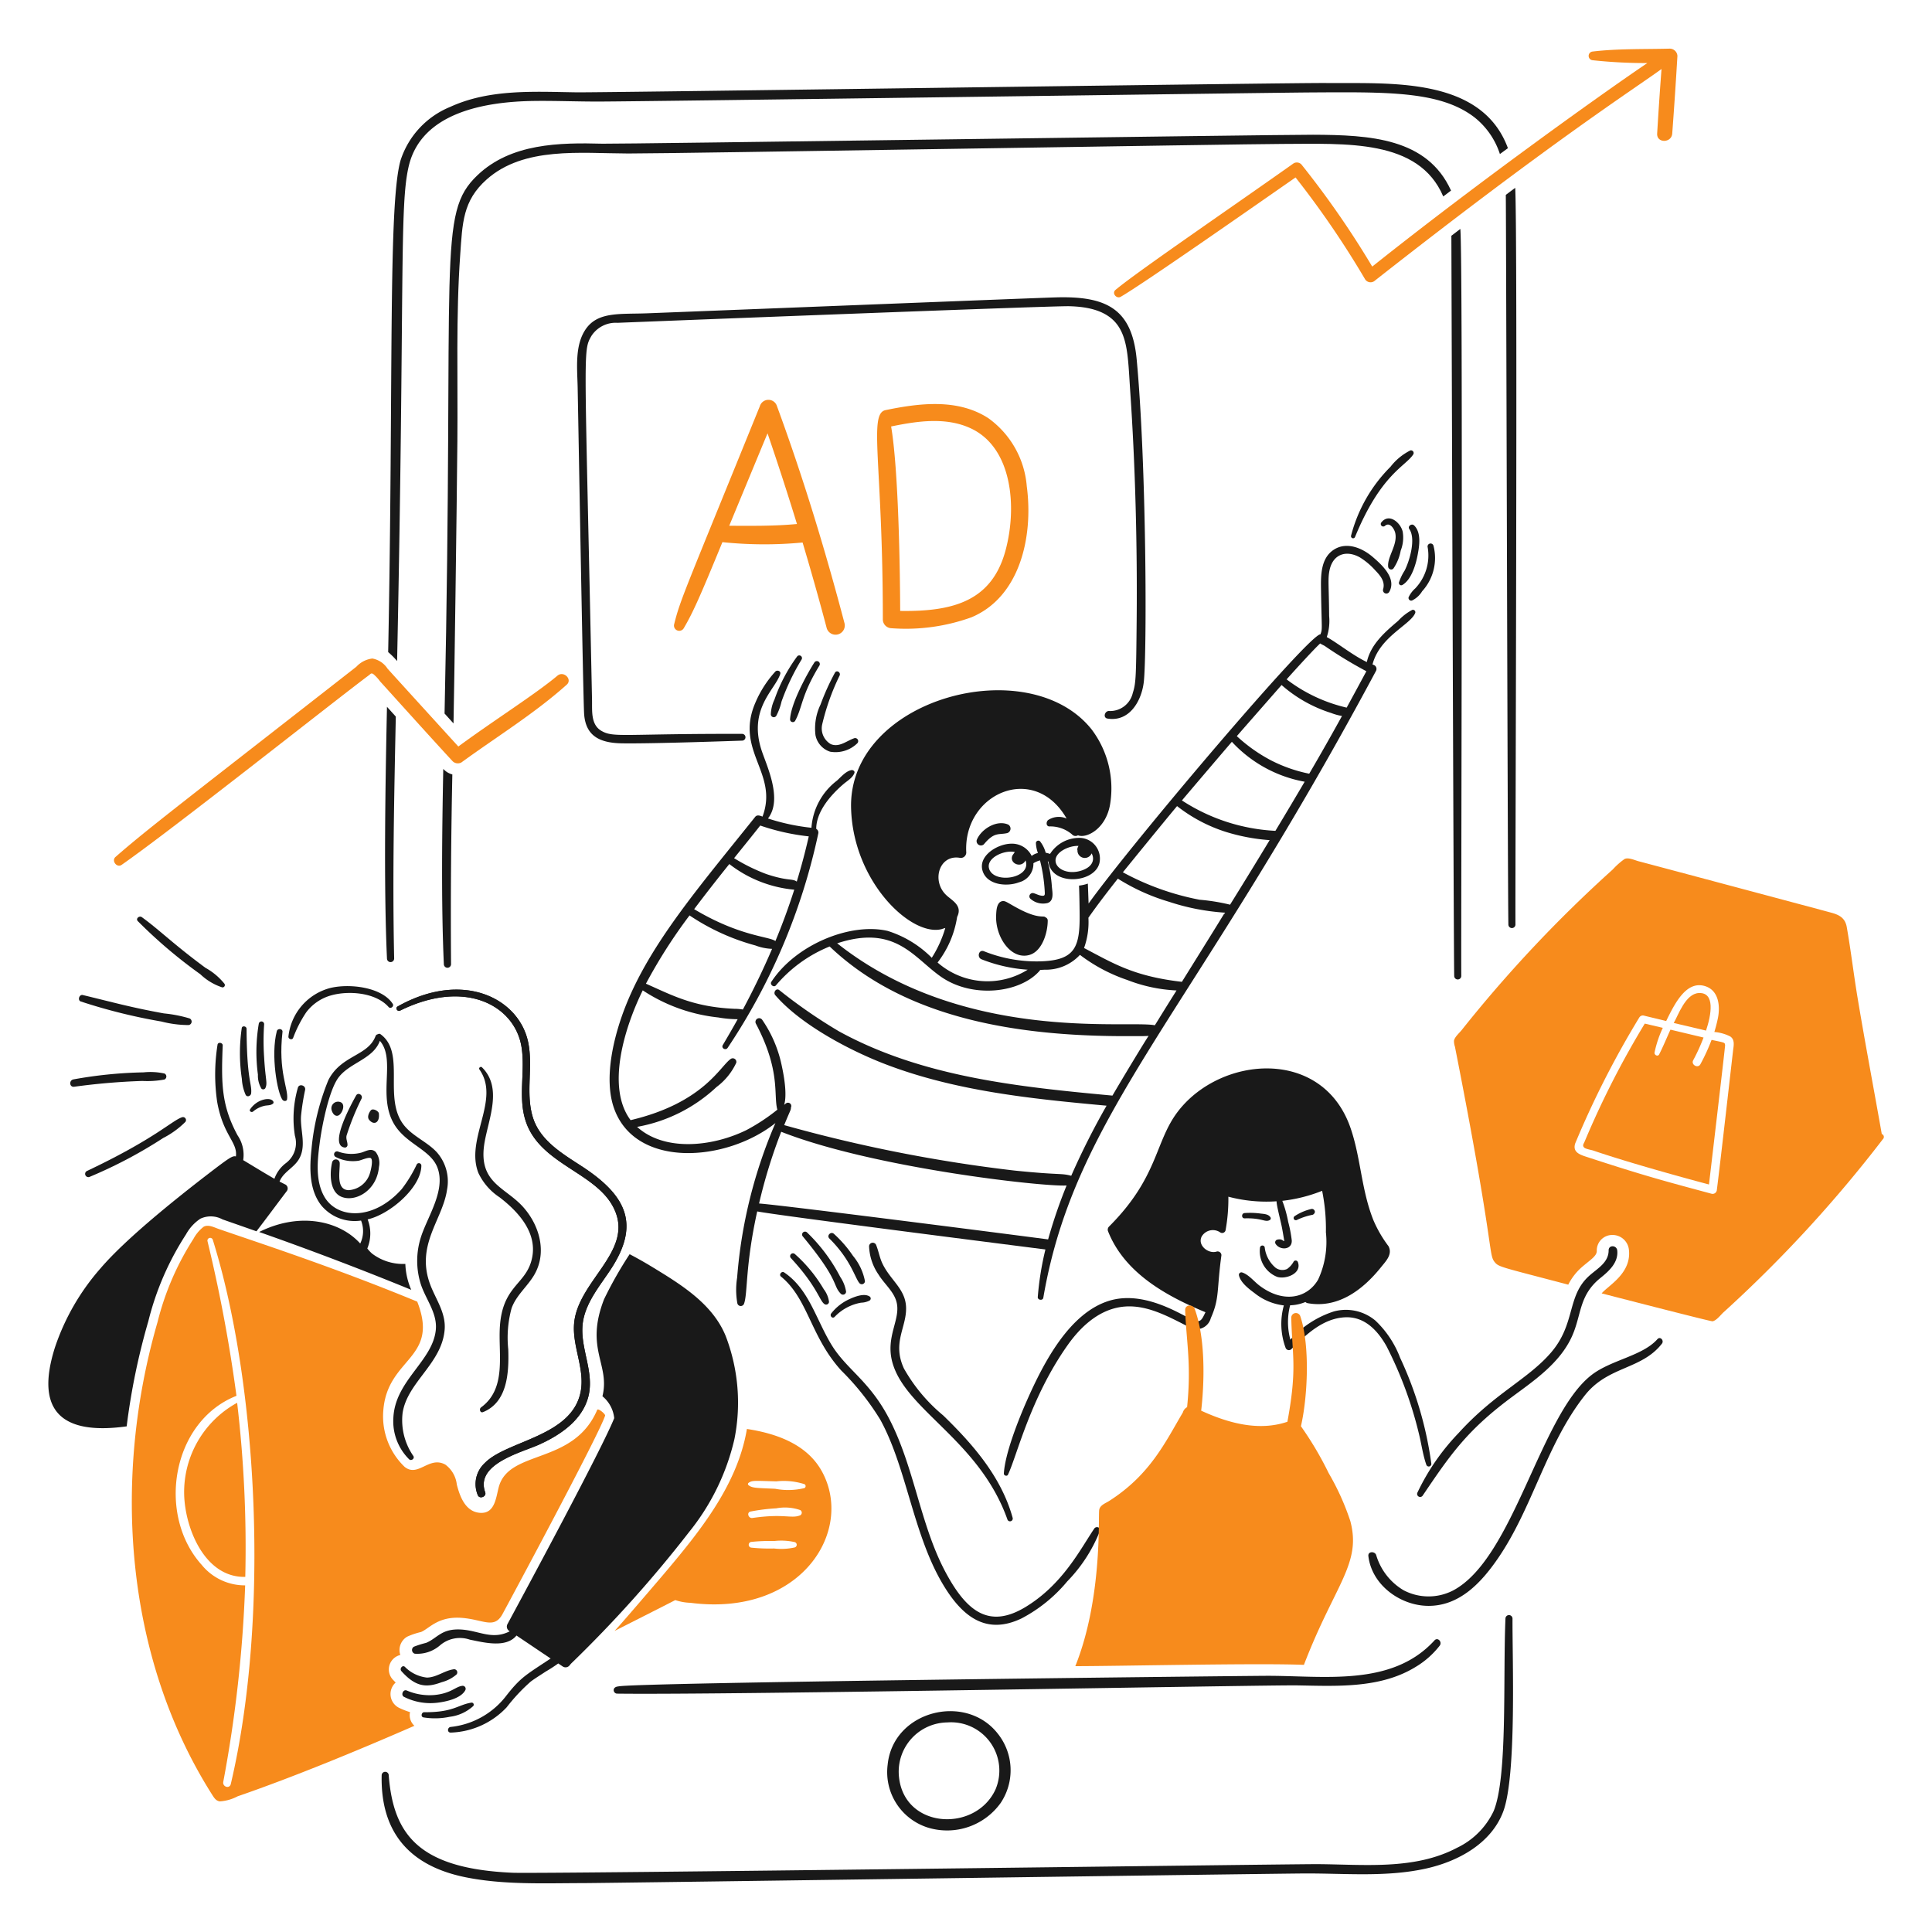<svg xmlns="http://www.w3.org/2000/svg" viewBox="0 0 200 200" height="800" width="800"><path d="M82.515 67.962a16.79 16.79 0 0 0-2.341 4.451 3.912 3.912 0 0 0-.378 1.536.305.305 0 0 0 .56.159 5.936 5.936 0 0 0 .549-1.488 23.536 23.536 0 0 1 2.085-4.365.28.28 0 0 0-.475-.293Z" fill="#191919"></path><path d="M84.3 68.584c-.849 1.336-2.449 4.317-2.512 5.889a.283.283 0 0 0 .524.147c.773-1.416.613-2.607 2.512-5.719a.306.306 0 1 0-.524-.317Z" fill="#191919"></path><path d="M86.429 69.645a24.77 24.77 0 0 0-1.488 3.292 5.715 5.715 0 0 0-.524 3.158 2.247 2.247 0 0 0 1.512 1.719 3.228 3.228 0 0 0 2.828-.878.317.317 0 0 0-.3-.524c-.8.262-1.561.988-2.451.622a1.882 1.882 0 0 1-.9-2.012 23.991 23.991 0 0 1 1.816-5.1c.134-.322-.316-.603-.493-.277Z" fill="#191919"></path><path d="M14.259 95.348a50.309 50.309 0 0 0 6.474 5.5A5.98 5.98 0 0 0 23 102.212a.241.241 0 0 0 .232-.378 6.656 6.656 0 0 0-1.963-1.646c-3.37-2.489-4.731-3.9-6.585-5.243-.254-.184-.659.136-.425.403Z" fill="#191919"></path><path d="M8.369 103.675a58.046 58.046 0 0 0 8.34 2.073 11.32 11.32 0 0 0 2.817.366.362.362 0 0 0 .11-.683 13.725 13.725 0 0 0-2.671-.524c-3.417-.619-5.34-1.167-8.388-1.9-.377-.093-.577.546-.208.668Z" fill="#191919"></path><path d="M7.674 112.5a68.336 68.336 0 0 1 7.06-.6 9.691 9.691 0 0 0 2.28-.147.341.341 0 0 0 .012-.622 6.78 6.78 0 0 0-2.158-.121 45.11 45.11 0 0 0-7.279.731c-.465.109-.403.819.085.759Z" fill="#191919"></path><path d="M9.272 121.831a47.812 47.812 0 0 0 7.62-4.024 9.115 9.115 0 0 0 2.3-1.67.309.309 0 0 0-.354-.476c-1.053.354-2.786 2.218-9.815 5.548a.334.334 0 0 0 .249.622Z" fill="#191919"></path><path d="M19.063 154.654c.068 3.512 2.121 8.681 6.328 8.584a128.176 128.176 0 0 0-.842-18.021 10.545 10.545 0 0 0-5.486 9.437Z" fill="#f78b1c"></path><path d="M117.667 37.187c-.494-5.255-3.163-6.565-8.425-6.4-2.756.086-30.909 1.207-42.237 1.646-2.785.108-5.1-.2-6.365 1.634-1.174 1.7-.878 4.109-.841 6.06.108 5.645.57 32.421.671 33.8.167 2.284 1.638 2.988 3.926 3.023 3.241.051 12.2-.273 12.425-.28a.348.348 0 0 0 0-.7c-12.375-.029-13.3.425-14.571-.317-1.108-.648-.941-2.085-.963-3.182-.756-36.8-.976-36.074-.061-37.7a3 3 0 0 1 2.707-1.353c.148-.009 44.842-1.768 46.747-1.719s4.082.428 5.17 2.194c.946 1.535.949 3.648 1.158 6.731.527 7.741.73 16 .659 23.569-.055 5.869-.074 6.539-.4 7.535a2.411 2.411 0 0 1-2.4 1.878c-.5-.073-.731.7-.219.78 2.267.372 3.523-1.817 3.755-3.768.333-2.835.297-22.462-.736-33.431Z" fill="#191919"></path><path d="M155.843 167.566c-.263 6.286.235 16.378-1.219 19.911a7.984 7.984 0 0 1-3.792 3.805c-4.431 2.344-9.73 1.711-14.547 1.694-2.853-.009-80.241 1.022-83.229.891-9.7-.426-12.335-3.939-12.814-10.084a.366.366 0 0 0-.732 0c-.122 5.6 2.588 9.313 8.669 10.547 3.951.8 8.084.616 12.084.61 2.621 0 71.609-.989 74.864-1 4.158-.014 8.413.4 12.51-.512 3.292-.734 6.727-2.574 7.974-5.89 1.41-3.746.933-16.068.964-19.984a.366.366 0 0 0-.732.012Z" fill="#191919"></path><path d="M148.5 169.81c-4.434 4.867-11.535 3.637-17.485 3.67-3.3.018-65.819.7-67.012 1.1-.693.054-.531.739-.122.744 11.376.15 67.31-.908 70.4-.853 4.1.071 8.591.332 12.229-1.89a9.006 9.006 0 0 0 2.524-2.219c.295-.387-.2-.916-.534-.552Z" fill="#191919"></path><path d="M103.291 179.467c-3.335-4.267-10.842-2.358-11.4 3.206a6.019 6.019 0 0 0 4.219 6.536 6.824 6.824 0 0 0 7.474-2.561 6.078 6.078 0 0 0-.293-7.181Zm-.243 5.791c-2.1 4.511-9.58 4.072-10-1.475a5.1 5.1 0 0 1 5.018-5.478 5 5 0 0 1 4.982 6.953Z" fill="#191919"></path><path d="M80.43 42.04a.926.926 0 0 0-1.768 0c-7.815 19.26-8.224 19.975-8.877 22.594a.543.543 0 0 0 .988.414c.972-1.644 1.737-3.386 4.011-8.925a41.826 41.826 0 0 0 8.3.037c.878 2.95 1.715 5.9 2.5 8.876a.956.956 0 0 0 1.841-.512c-1.997-7.593-4.286-15.113-6.995-22.484Zm-4.939 12.388c.136-.339 3.91-9.443 3.963-9.571a310.38 310.38 0 0 1 3.048 9.388c-2.472.234-4.902.183-7.011.183Z" fill="#f78b1c"></path><path d="M106.291 50.331a9.624 9.624 0 0 0-3.987-7.047c-3.17-2.049-7.129-1.552-10.632-.829-1.784.368-.281 5.481-.281 21.679a.917.917 0 0 0 .9.9 20.017 20.017 0 0 0 8.279-1.134c4.987-2.095 6.421-8.285 5.721-13.569Zm-2.191 6.621c-1.417 5.3-5.471 6.375-10.913 6.292-.017-4.489-.18-14.662-.938-19.095 2.706-.56 5.719-1.014 8.3.22 4.238 2.024 4.751 8.098 3.551 12.583Z" fill="#f78b1c"></path><path d="M57.7 69.95c-2.22 1.873-6.708 4.712-10.254 7.328-1.963-2.158-6.851-7.525-7.328-8.06a2.362 2.362 0 0 0-1.573-1.048 2.694 2.694 0 0 0-1.658.853C19.773 82.4 15.249 85.814 11.954 88.715c-.441.388.145 1.157.634.817 5.193-3.613 22.047-16.981 25.569-19.607.244-.182.258-.283.487-.146a4.179 4.179 0 0 1 .7.756c.271.291 5.258 5.837 7.511 8.267a.771.771 0 0 0 .915.122c3.647-2.66 7.53-5.035 10.9-8.048.613-.552-.32-1.476-.97-.926Z" fill="#f78b1c"></path><path d="M172.852 5.035c-2.658.07-5.354-.012-7.986.3a.452.452 0 0 0 0 .9 51.184 51.184 0 0 0 5.669.292c-3.9 2.619-17.009 11.934-28.482 21.07a93.814 93.814 0 0 0-7.34-10.584.662.662 0 0 0-.805-.1c-5.849 4.153-16.274 11.27-18.436 13.1-.4.34.108.961.549.707 2.327-1.34 13.8-9.365 18.094-12.351a94.769 94.769 0 0 1 7.194 10.534.671.671 0 0 0 1.036.134C160.9 14.464 169.283 9.13 172 7.144c-.171 2.231-.317 4.45-.452 6.682-.06 1.012 1.486 1 1.561 0q.3-4.024.537-8.035a.8.8 0 0 0-.794-.756Z" fill="#f78b1c"></path><path d="M101.853 87.4c1.089-1.314 1.528-.953 2.414-1.158a.486.486 0 0 0 .11-.878c-1.195-.538-2.827.471-3.268 1.6a.45.45 0 0 0 .744.436Z" fill="#191919"></path><path d="M108.217 94.957c-.168-.224-.645.228-2.731-.865-1.2-.632-1.415-.885-1.756-.8-.559.131-.586.975-.609 1.427-.118 2.234 1.509 4.655 3.414 4.145 1.365-.365 1.926-2.341 1.926-3.572a.353.353 0 0 0-.244-.335Z" fill="#191919"></path><path d="M140.273 55.586c2.692-6.55 5.249-7.308 6.035-8.559a.277.277 0 0 0-.305-.4 5.96 5.96 0 0 0-2.06 1.694 15.593 15.593 0 0 0-4.085 7.146.217.217 0 0 0 .415.119Z" fill="#191919"></path><path d="M143.7 58.647a.317.317 0 0 0 .536.219A4.819 4.819 0 0 0 145 57a3.686 3.686 0 0 0 .208-1.951c-.207-.927-1.407-1.981-2.207-.975a.259.259 0 0 0 .366.365c.509-.454.988.341 1.073.756.249 1.216-.834 2.438-.74 3.452Z" fill="#191919"></path><path d="M145.893 54.77c.688.98.055 3.235-.487 4.3a5.362 5.362 0 0 0-.585 1.219.241.241 0 0 0 .353.268c.933-.546 1.38-2.084 1.573-3.072.185-.951.409-2.361-.366-3.1-.25-.231-.693.091-.488.385Z" fill="#191919"></path><path d="M148.393 56.489a.31.31 0 0 0-.6.17 4.95 4.95 0 0 1-1.293 4.256 2.835 2.835 0 0 0-.683.914.283.283 0 0 0 .342.342 2.483 2.483 0 0 0 1.061-.964 5.1 5.1 0 0 0 1.173-4.718Z" fill="#191919"></path><path d="M146.2 63.134a5.368 5.368 0 0 0-1.463 1.134c-1.362 1.159-2.831 2.414-3.243 4.267-1.47-.7-3.061-2-4.146-2.585a5.283 5.283 0 0 0 .244-2.182c-.025-3.2-.145-3.831.037-4.719.348-1.7 1.743-2.141 3.158-1.341a7.248 7.248 0 0 1 1.573 1.329c.527.546 1.062 1.167.816 1.975a.349.349 0 0 0 .634.269c.8-1.4-.756-2.816-1.731-3.646-1.073-.914-2.683-1.585-4-.732-1.354.878-1.35 2.634-1.329 4.073.062 4.266.172 4.088-.061 4.694-1.066-.152-19.4 21.459-24 27.861-.007-.35-.073-1.955-.073-2.061a4.182 4.182 0 0 1-.915.208c.037.926.049 1.865.061 2.792.049 3.538-.41 4.931-4.023 5.048a14.677 14.677 0 0 1-5.889-1.049c-.525-.207-.754.64-.232.841a15.868 15.868 0 0 0 4.767 1.073 7.839 7.839 0 0 1-9.327-.743 10.284 10.284 0 0 0 2.024-4.719c.573-1.145-.467-1.668-1.061-2.2-1.629-1.445-.839-4.249 1.3-3.926a.567.567 0 0 0 .707-.536c-.347-6.108 7.025-9.38 10.388-3.524a2.022 2.022 0 0 0-1.9.146c-.219.159-.256.623.085.671a3.458 3.458 0 0 1 2.366.817.479.479 0 0 0 .622.1c.866.357 2.895-.646 3.328-3.207a10.125 10.125 0 0 0-1.914-7.754c-6.519-8.186-25.182-3.21-24.9 8.132.191 7.623 6.207 13.329 9.364 12.547.037-.012.293-.1.39-.122a11.977 11.977 0 0 1-1.4 3.085 11.141 11.141 0 0 0-4.56-2.78c-3.822-.895-9.5 1.382-12.046 5.267-.184.28.253.632.475.366a14.261 14.261 0 0 1 5.56-4.024c8.143 7.77 20.328 9.371 31.531 9.279.5 0 1 .012 1.487-.024-.274.384-2.516 4.076-3.743 6.182-9.669-.9-19.662-1.912-28.3-6.646a53.16 53.16 0 0 1-6.194-4.279c-.328-.245-.645.255-.414.524 2.6 3.026 7.635 5.7 11.388 7.145 7.341 2.818 15.25 3.595 22.911 4.3a77.732 77.732 0 0 0-3.658 7.255c-1.114-.293-1.058-.048-5.853-.537a154.382 154.382 0 0 1-23.861-4.706c.651-1.61.695-1.529.695-1.817a.343.343 0 0 0-.464-.463c-.674.445.447.323-.512-4a12.94 12.94 0 0 0-1.987-4.609.383.383 0 0 0-.659.39c2.6 4.939 1.792 7.393 2.219 8.9a20.2 20.2 0 0 1-3.194 2.109c-3.61 1.772-8.526 2.219-11.327-.329a16.17 16.17 0 0 0 8.218-4.121 6.6 6.6 0 0 0 2.048-2.512.373.373 0 0 0-.549-.415c-1.105.718-2.779 4.552-10.388 6.353-2.55-3.4-.637-9.579 1.256-13.437a17.525 17.525 0 0 0 7.815 2.805 11.792 11.792 0 0 0 2.012.183c-.5.9-1.011 1.78-1.536 2.67-.195.329.292.6.5.292a63.74 63.74 0 0 0 9.376-22.166.436.436 0 0 0-.207-.5c0-1.776 1.476-3.485 2.817-4.634.413-.354.933-.631 1.133-1.146.076-.194-.146-.332-.3-.305-.575.1-1.085.709-1.5 1.086A6.724 6.724 0 0 0 84 85.691a21.82 21.82 0 0 1-4.5-.963c1.553-1.993-.144-5.475-.659-7.048-1.411-4.312 1.416-6.292 1.927-7.9.1-.3-.279-.449-.488-.28a11.364 11.364 0 0 0-2.1 3.28c-2.127 4.978 2.443 7.226.756 11.754-.239-.09-.56-.221-.756.024-5.768 7.209-10.78 13.016-13.37 19.471-1.247 3.112-2.372 7.576-1.231 10.742 2.241 6.219 11.613 5.526 16.692 1.488a50.042 50.042 0 0 0-3.963 16 7.947 7.947 0 0 0 .025 2.67.362.362 0 0 0 .7 0c.376-1.084.118-3.941 1.353-9.523 2.288.444 27.317 3.617 29.836 3.939a30.935 30.935 0 0 0-.792 4.926c-.024.317.516.4.573.073 3.283-19.153 15.269-29.059 34.433-64.879a.442.442 0 0 0-.269-.646c-.024-.012-.061-.025-.085-.037.747-2.893 3.973-4.123 4.426-5.34a.251.251 0 0 0-.308-.308ZM78.7 85.459a23.026 23.026 0 0 0 5.024 1.122 66.358 66.358 0 0 1-1.244 4.682c-.47-.348-.89-.025-3.146-.78a18.879 18.879 0 0 1-3.341-1.646c.901-1.122 1.815-2.244 2.707-3.378Zm-3.2 3.987a12.828 12.828 0 0 0 6.722 2.654 67.5 67.5 0 0 1-1.951 5.316c-.688-.494-3.7-.478-8.413-3.3a185.816 185.816 0 0 1 3.642-4.67Zm-4.122 5.316a22.906 22.906 0 0 0 6.816 3.11 5.407 5.407 0 0 0 1.732.353q-1.373 3.2-3.024 6.28a5.305 5.305 0 0 0-.878-.074c-4.27-.192-6.434-1.4-9.157-2.6a53.562 53.562 0 0 1 4.515-7.069Zm37.122 33.543c-.151-.037-27.653-3.576-29.922-3.719a54.512 54.512 0 0 1 2.293-7.425c9.522 3.745 27.147 5.71 29.543 5.56a51.819 51.819 0 0 0-1.914 5.584Zm11-22.179c-2.951-.522-19.833 1.82-32.836-8.474 6.049-1.99 7.934 1.514 10.767 3.475 3.25 2.25 8.173 1.675 10.181-.622.141-.141-.123-.078.524-.122a4.789 4.789 0 0 0 3.658-1.536 17.154 17.154 0 0 0 4.9 2.6 16.069 16.069 0 0 0 5.1 1.085c-2.519 4.01-2.194 3.594-2.294 3.594Zm2.853-4.487c-5.017-.576-7.121-1.925-10.132-3.5a7.935 7.935 0 0 0 .451-3.134c.963-1.378 2-2.719 3.048-4.048a21.128 21.128 0 0 0 5.28 2.39 23.26 23.26 0 0 0 5.828 1.134c-.638.906 1.656-2.681-4.479 7.158Zm4.987-7.986a20.416 20.416 0 0 0-3.158-.512 27.4 27.4 0 0 1-7.942-2.841c.5-.622 4.231-5.207 5.609-6.853a16.054 16.054 0 0 0 5.011 2.658 20.069 20.069 0 0 0 4.573.866 610.784 610.784 0 0 1-4.097 6.682Zm4.694-7.645a19.476 19.476 0 0 1-9.681-3.146c.829-.988 4.28-5.036 5.17-6.072a13.517 13.517 0 0 0 7.535 4.133q-1.504 2.56-3.028 5.085Zm3.5-5.914a15.188 15.188 0 0 1-3.951-1.378 16.453 16.453 0 0 1-3.548-2.511c1.219-1.4 4.316-4.926 4.633-5.292a14.208 14.208 0 0 0 5.146 2.9 5.669 5.669 0 0 0 1.109.305 269.614 269.614 0 0 1-3.393 5.976Zm3.877-6.84a16.247 16.247 0 0 1-6.219-2.926c.823-.935 2.926-3.231 3.475-3.719.135.1.318.17.464.256a43.976 43.976 0 0 0 4.316 2.621 766.192 766.192 0 0 1-2.04 3.768Z" fill="#191919"></path><path d="M143.528 139.352a40.739 40.739 0 0 1 3.341 9c.274 1.084.415 2.219.78 3.268a.268.268 0 0 0 .525-.073 37.769 37.769 0 0 0-3.232-10.986 10.345 10.345 0 0 0-2.56-3.853 4.757 4.757 0 0 0-4.292-.951 10.32 10.32 0 0 0-4.511 2.926 6.908 6.908 0 0 1-.025-3.56 4.4 4.4 0 0 0 1.585-.341.427.427 0 0 0 .232.122c3.07.556 5.645-1.286 7.608-3.744.5-.623 1.2-1.315.756-2.158a12.782 12.782 0 0 1-1.573-2.719c-1.249-3.163-1.285-6.384-2.341-9.474-2.865-8.389-13.388-7.548-17.85-1.792-2.454 3.166-2.009 6.8-7.157 11.949a.461.461 0 0 0-.122.463c1.693 4.327 6 6.719 10.1 8.413-.3.589-.42.975-.939.939-.7-.049-5-3.374-9.047-2.121-4.093 1.267-6.747 6.351-8.487 10.29-.848 1.922-2.276 5.476-2.4 7.585-.013.219.329.329.427.121.955-2.025 2.318-7.949 6.17-13.4 1.317-1.864 3.133-3.586 5.474-3.95 2.524-.392 4.865.939 7.036 2.036a1.524 1.524 0 0 0 2.316-.89c.926-2.077.6-2.9 1.1-6.511a.394.394 0 0 0-.5-.378c-.838.267-2-.634-1.549-1.549a1.342 1.342 0 0 1 1.939-.426.364.364 0 0 0 .536-.22 18.166 18.166 0 0 0 .293-3.487 15.371 15.371 0 0 0 4.987.476c0 .428.39 1.883.549 2.67.083.415.147.829.219 1.244s-.037.1-.341.036a.926.926 0 0 0-.366.024.292.292 0 0 0-.171.415c.447.729 1.749.659 1.683-.354a13.224 13.224 0 0 0-.366-1.9 12.445 12.445 0 0 0-.61-2.182 15.868 15.868 0 0 0 4.122-1.037 19.851 19.851 0 0 1 .39 4.292 9.277 9.277 0 0 1-.805 4.9c-1.131 1.941-3.614 2.487-6.084.61-.569-.433-1.1-1.135-1.793-1.354a.26.26 0 0 0-.317.317c.187.765 1.034 1.394 1.634 1.841a5.925 5.925 0 0 0 3.012 1.256 7.127 7.127 0 0 0 .171 4.365.366.366 0 0 0 .609.159c1.518-1.506 3.269-3.181 5.548-3.292 2.005-.101 3.368 1.338 4.296 2.985Z" fill="#191919"></path><path d="M133.237 131.366a1.194 1.194 0 0 1-1.182-.122 3.25 3.25 0 0 1-1.134-2.134.25.25 0 0 0-.488.061 2.857 2.857 0 0 0 1.78 3.011c.9.277 2.574-.349 2.146-1.524a.247.247 0 0 0-.439-.061 2.232 2.232 0 0 1-.683.769Z" fill="#191919"></path><path d="M134.249 126.293a6.643 6.643 0 0 1 1.622-.536c.126-.026.347-.261.195-.464a.292.292 0 0 0-.341-.134 5.235 5.235 0 0 0-1.695.732.229.229 0 0 0 .219.402Z" fill="#191919"></path><path d="M130.469 125.623a8.067 8.067 0 0 0-1.621-.049c-.354.024-.354.559 0 .549 1.843-.054 2.113.454 2.609.17a.2.2 0 0 0 .073-.256c-.215-.368-.683-.364-1.061-.414Z" fill="#191919"></path><path d="M147.283 154.813c2.85-4.217 4.565-6.729 9.194-10.169 2.29-1.7 5.03-3.531 6.279-6.365.987-2.238.687-4.191 2.939-6 .879-.706 1.861-1.6 1.719-2.841-.063-.548-.893-.585-.89 0 .006 1.268-1.184 1.889-2.012 2.634-2.351 2.114-1.366 4.986-4 8-2.4 2.75-5.8 4.167-9.535 8.291a23.187 23.187 0 0 0-4.243 6.146.314.314 0 0 0 .549.304Z" fill="#191919"></path><path d="M171.572 138.633c-1.548 1.743-4.775 2.133-6.8 3.694-5.344 4.112-8.052 18.97-14.339 22.313a5.544 5.544 0 0 1-5.145-.024 6.318 6.318 0 0 1-2.829-3.646c-.147-.4-.862-.391-.805.11.339 2.96 3.244 5.095 6.1 5.157 3.28.072 5.556-2.368 7.279-4.865 3.649-5.285 5.038-11.9 9.047-16.948 2.408-3.034 5.837-2.611 7.962-5.328.25-.329-.178-.796-.47-.463Z" fill="#191919"></path><path d="M92.769 134.645c.587 1.836-1.135 3.625-.4 6.353 1.335 4.974 9 8.087 11.912 16.278a.284.284 0 0 0 .549-.147c-1.163-4.23-4.106-7.612-7.194-10.608a17.386 17.386 0 0 1-4.06-4.852c-1.251-2.71.311-4.279.219-6.377-.083-1.887-1.627-2.764-2.451-4.5-.29-.61-.386-1.257-.634-1.877a.38.38 0 0 0-.743.1 5.512 5.512 0 0 0 .987 2.939c.56.915 1.487 1.667 1.815 2.691Z" fill="#191919"></path><path d="M88.989 132.853a.324.324 0 0 0 .549-.232 5.756 5.756 0 0 0-1.232-2.609 12.441 12.441 0 0 0-1.975-2.28c-.317-.292-.782.172-.476.476 2.264 2.244 2.657 4.134 3.134 4.645Z" fill="#191919"></path><path d="M87.05 133.938a.32.32 0 0 0 .537-.219 3.722 3.722 0 0 0-.6-1.524 17.646 17.646 0 0 0-3.438-4.609.3.3 0 0 0-.427.427c3.853 4.656 3.029 5.012 3.928 5.925Z" fill="#191919"></path><path d="M85.319 134.975a.3.3 0 0 0 .5-.208 2.713 2.713 0 0 0-.549-1.316 15 15 0 0 0-2.987-3.634.294.294 0 0 0-.415.415c2.72 2.942 2.943 4.359 3.451 4.743Z" fill="#191919"></path><path d="M113.277 158.239c-1.432 2.119-3.26 5.784-7.12 8.12-3.8 2.3-6.114.415-8.255-3.572-2.689-5.007-3.26-11.095-5.987-16.168-2.024-3.765-4.321-4.893-5.864-7.45-1.6-2.646-2.318-5.725-4.878-7.45-.255-.172-.571.23-.329.427 2.821 2.3 3.06 6.246 6.255 9.742a26.89 26.89 0 0 1 4.024 5.072c2.709 4.916 3.387 11.741 6.4 16.9 2.05 3.507 4.554 5.444 8.243 3.67a15.489 15.489 0 0 0 4.718-3.829 15.718 15.718 0 0 0 3.378-5.218c.117-.368-.388-.536-.585-.244Z" fill="#191919"></path><path d="M87.953 134.475a5.05 5.05 0 0 0-1.9 1.487c-.2.243.121.6.353.354a4.97 4.97 0 0 1 2.731-1.463 2.018 2.018 0 0 0 .878-.22.249.249 0 0 0 0-.426c-.571-.359-1.525.026-2.062.268Z" fill="#191919"></path><path d="M85.087 152.325c-1.526-2.785-4.635-3.92-7.767-4.4-.974 5.844-4.956 10.718-8.778 15.229-.086.1-4.394 5.149-4.926 5.681.987-.5 5.182-2.621 6.291-3.194a5.313 5.313 0 0 0 1.561.28c11.439 1.487 16.997-7.433 13.619-13.596Zm-2.816 7.865a6.419 6.419 0 0 1-2.146.109 18.227 18.227 0 0 1-2.317-.085.3.3 0 0 1 0-.6 18.044 18.044 0 0 1 2.317-.086 6.419 6.419 0 0 1 2.146.11.288.288 0 0 1 0 .552Zm.573-3.329c-.911.386-1.66-.2-4.951.28-.426.063-.634-.586-.182-.67a19.27 19.27 0 0 1 2.645-.329 4.84 4.84 0 0 1 2.488.182.31.31 0 0 1 0 .537Zm.439-2.817a7.108 7.108 0 0 1-3.036.074c-1.922-.091-2.39-.056-2.78-.391a.145.145 0 0 1 .024-.219c.367-.281.668-.214 2.878-.159a7.017 7.017 0 0 1 2.914.293.234.234 0 0 1 0 .402Z" fill="#f78b1c"></path><path d="M134.981 172.346c3.209-8.358 5.99-10.461 4.8-14.9a26.128 26.128 0 0 0-2.244-4.962 34.71 34.71 0 0 0-2.865-4.841c.686-2.953.965-8.335-.061-11.376a.48.48 0 0 0-.939.122c.079 3.891.643 5.148-.4 10.791-2.975 1.012-6.133.134-8.925-1.146 0-.1.848-6.389-.671-10.535-.183-.5-1.01-.476-.988.134.117 3.252.658 5.567.2 10.035a.893.893 0 0 0-.439.549c-1.8 3.039-3.367 6.438-7.62 9.156-.379.243-.946.428-1.037.915-.125.679.365 9.093-2.475 16.192 4.483 0 18.889-.333 23.664-.134Z" fill="#f78b1c"></path><path d="M46.826 80.167a1.884 1.884 0 0 1-.939-.573c-.122 6.214-.224 14.009.061 20.216a.372.372 0 0 0 .744 0c-.049-6.56 0-13.095.134-19.643Z" fill="#191919"></path><path d="m40.973 74.181-.914-1.012c-.159 7.667-.35 18.358 0 26.056a.372.372 0 0 0 .744 0c-.181-8.352-.003-16.692.17-25.044Z" fill="#191919"></path><path d="M135.59 9.57c7.933-.042 13.435-.171 17.01 2.549a7.968 7.968 0 0 1 2.67 3.828c.28-.207.549-.4.829-.609-2.743-7.45-12.315-6.675-18.8-6.743-3.636-.038-74.791 1-77.632.963-4.377-.063-8.986-.365-13.071 1.512a8.947 8.947 0 0 0-5.133 5.536c-1.3 4.625-.72 22.541-1.28 50.9a7.627 7.627 0 0 1 .926.927c.81-39.117.212-47.175 1.22-51.3 1.363-5.573 8.072-6.612 12.9-6.682 2.28-.032 4.572.07 6.864.061 5.254-.012 68.815-.912 73.497-.942Z" fill="#191919"></path><path d="M156.855 19.447c-.329.243-.658.487-.975.731.036 1.622.194 72.231.268 75.548a.366.366 0 0 0 .731 0c-.034-3.991.244-71.186-.024-76.279Z" fill="#191919"></path><path d="M132.75 14.9c6.578-.01 14.115-.539 16.655 5.438.268-.208.537-.4.805-.61-2.458-5.433-8.373-5.759-14.29-5.779-3.78-.014-71.951.97-73.548.926-4.487-.123-9.481-.031-12.937 3.256-4.225 4.018-2.392 8.256-3.414 55.734l.927 1.024c.073-3.207.341-22.679.4-29.214.061-6.426-.161-12.889.293-19.3.232-3.276.254-5.585 2.731-7.791 3.857-3.435 9.727-2.706 14.656-2.695 4.745.011 63.612-.984 67.722-.989Z" fill="#191919"></path><path d="m151.173 23.7-.927.707c0 .111.227 73.475.293 76.621a.366.366 0 0 0 .732 0c-.038-5.082.197-74.188-.098-77.328Z" fill="#191919"></path><path d="M41.424 104.614c6.8-3.348 11.863-.484 12.559 3.743.418 2.536-.38 5.171.427 7.67 1.532 4.744 7.9 5.38 9.376 9.632 1.369 3.951-3.581 6.853-4.292 10.864-.455 2.572 1.112 5.036.61 7.572-.919 4.638-7.641 5.02-9.913 7.352a2.959 2.959 0 0 0-.719 3.353c.2.414.914.122.756-.317-1.063-2.95 3.754-4.11 5.608-4.95 2.158-.977 4.421-2.5 5.061-4.926.7-2.66-.989-5.207-.537-7.852.353-2.061 1.824-3.747 2.926-5.45 2.979-4.6 1.568-7.554-3.06-10.572-2.023-1.319-4.356-2.669-5.085-5.133-.746-2.523.075-5.207-.475-7.755-.976-4.52-6.76-7.447-13.5-3.657-.278.157-.035.571.258.426Z" fill="#191919"></path><path d="M49.63 110.711c2.217 3.137-1.509 7.189-.1 10.73a6.182 6.182 0 0 0 2.182 2.5c2.085 1.6 4.167 3.937 3.231 6.792-.748 2.281-2.925 2.56-3.194 6.584-.19 2.84.743 6.405-1.951 8.376-.219.16-.1.611.207.488 2.552-1.029 2.687-4.134 2.61-6.5a11.534 11.534 0 0 1 .341-4.243c.474-1.342 1.631-2.245 2.341-3.451 1.373-2.331.545-5.178-1.171-7.072-1.866-2.06-4.69-2.478-3.962-6.669.43-2.475 1.865-5.658-.268-7.755-.119-.134-.387.048-.266.22Z" fill="#191919"></path><path d="M41.424 104.614c6.8-3.348 11.863-.484 12.559 3.743.418 2.536-.38 5.171.427 7.67 1.532 4.744 7.9 5.38 9.376 9.632 1.369 3.951-3.581 6.853-4.292 10.864-.455 2.572 1.112 5.036.61 7.572-.919 4.638-7.641 5.02-9.913 7.352a2.959 2.959 0 0 0-.719 3.353c.2.414.914.122.756-.317-1.063-2.95 3.754-4.11 5.608-4.95 2.158-.977 4.421-2.5 5.061-4.926.7-2.66-.989-5.207-.537-7.852.353-2.061 1.824-3.747 2.926-5.45 2.979-4.6 1.568-7.554-3.06-10.572-2.023-1.319-4.356-2.669-5.085-5.133-.746-2.523.075-5.207-.475-7.755-.976-4.52-6.76-7.447-13.5-3.657-.278.157-.035.571.258.426Z" fill="#191919"></path><path d="M45.729 174.138a3.794 3.794 0 0 0 1.524-.792.326.326 0 0 0-.317-.537c-.95.143-1.732.829-2.732.854a3.774 3.774 0 0 1-2.3-1.122c-.269-.206-.561.22-.354.451 1.529 1.708 2.65 1.716 4.179 1.146Z" fill="#191919"></path><path d="M45.216 176.272c.9-.1 2.489-.426 2.951-1.3a.31.31 0 0 0-.341-.451c-.691.1-1.14.766-2.792.939a5.935 5.935 0 0 1-2.927-.46c-.378-.159-.646.476-.28.659a6.037 6.037 0 0 0 3.389.613Z" fill="#191919"></path><path d="M48.984 176.614a.214.214 0 0 0-.207-.354c-1.391.228-1.845 1.009-4.865.988-.293 0-.379.489-.073.536a7.371 7.371 0 0 0 2.706-.061 4.394 4.394 0 0 0 2.439-1.109Z" fill="#191919"></path><path d="M75.114 138.279c-1.373-3.343-4.662-5.334-7.633-7.145a42.609 42.609 0 0 0-2.3-1.3 40.763 40.763 0 0 0-2.646 4.658c-2.015 5.161.647 6.743-.17 10.047a3.382 3.382 0 0 1 1.219 2.268c-1.306 3.264-9.367 18.2-11.047 21.313a.541.541 0 0 0 .2.732c.012.012.025.012.025.024-1.793.914-3.15-.055-4.951-.183-2.121-.15-2.511.89-3.706 1.378a10.062 10.062 0 0 0-1.268.4.4.4 0 0 0 .1.72 3.583 3.583 0 0 0 2.6-.854 3.157 3.157 0 0 1 3.1-.6c1.4.274 3.743.914 4.829-.427 1.182.793 2.353 1.585 3.536 2.378-2.507 1.671-3.069 1.907-4.573 3.828a8.346 8.346 0 0 1-5.767 3.256c-.366.039-.39.595 0 .585a8.306 8.306 0 0 0 5.792-2.622 19.04 19.04 0 0 1 2.5-2.67c.5-.364 1.024-.683 1.536-1.024a15.511 15.511 0 0 0 1.3-.841c.159.109.328.221.488.329a.533.533 0 0 0 .646-.085l.183-.22a128.8 128.8 0 0 0 12.239-13.644 23.831 23.831 0 0 0 4.682-9.608 19.242 19.242 0 0 0-.914-10.693Z" fill="#191919"></path><path d="M61.823 145.948c-2.455 5.75-9.139 4.05-10.193 8-.29 1.086-.4 2.8-1.975 2.658-1.488-.131-2.054-1.706-2.366-2.926a2.977 2.977 0 0 0-1.183-2.061c-1.687-.942-2.813 1.356-4.218.232a7.243 7.243 0 0 1-2.207-5.841c.42-5.515 5.857-5.289 3.511-11.266-8.744-3.61-16.606-6.152-20.557-7.523-.463-.161-1.061-.488-1.548-.232a3.952 3.952 0 0 0-1.061 1.256 28.74 28.74 0 0 0-3.719 8.621c-4.693 16.215-3.406 34.668 5.682 48.966.185.292.377.589.756.647a4.52 4.52 0 0 0 1.853-.525c5.874-2.027 12.632-4.824 18.3-7.3a1.486 1.486 0 0 1-.451-1.415 7.811 7.811 0 0 1-1.171-.463 1.594 1.594 0 0 1-.317-2.6c-.134-.134-.233-.242-.317-.329a1.542 1.542 0 0 1 .8-2.524 1.6 1.6 0 0 1 .719-1.9 7.579 7.579 0 0 1 1.415-.476c.856-.343 1.754-1.663 4.255-1.463 2.2.176 3.3 1.164 4.158-.341.138-.243 10.183-18.895 10.656-20.619-.029-.198-.738-.772-.822-.576Zm-37.932 38.737c-.124.524-.865.293-.78-.219a135.8 135.8 0 0 0 2.268-20.35 5.754 5.754 0 0 1-4.5-2.122c-4.675-5.189-3.121-14.839 3.6-17.5a155.192 155.192 0 0 0-3-16.009.284.284 0 0 1 .548-.146c4.662 14.914 5.931 39.101 1.864 56.346Z" fill="#f78b1c"></path><path d="M30.341 107.455a12.743 12.743 0 0 1 1.366-2.67 4.849 4.849 0 0 1 2.572-1.744c1.817-.512 4.624-.3 5.951 1.207.205.234.593-.07.426-.329-1.119-1.738-4.491-2.137-6.5-1.634a5.835 5.835 0 0 0-4.3 5.036c-.003.256.383.364.485.134Z" fill="#191919"></path><path d="M35.291 114.113a.689.689 0 0 0-.938.877c.165.5.535.655.816.391.342-.321.554-1.059.122-1.268Z" fill="#191919"></path><path d="M38.205 115.917c.509.629 1.138.3 1.013-.671-.029-.216-.613-.578-.842-.292-.21.263-.383.701-.171.963Z" fill="#191919"></path><path d="M37.425 113.735c.182-.367-.358-.7-.561-.33-.374.679-2.928 5.218-1.158 5.39a.27.27 0 0 0 .268-.269c0-.353-.173-.6-.1-.963a26.633 26.633 0 0 1 1.551-3.828Z" fill="#191919"></path><path d="M35.316 123.879c1.412.617 3.7-.582 3.914-3.085a1.878 1.878 0 0 0-.354-1.56c-.474-.416-.975-.059-1.475.085a4.058 4.058 0 0 1-2.439-.122.307.307 0 0 0-.231.561 3.867 3.867 0 0 0 2.389.4c.244-.036 1.084-.425 1.281-.256.242.209-.013 1.244-.086 1.476a2.461 2.461 0 0 1-2.219 1.828c-1.341-.027-.9-1.938-.927-2.8a.4.4 0 0 0-.78-.11c-.263 1.082-.304 3.046.927 3.583Z" fill="#191919"></path><path d="M29.244 113.856c.11.147.439.184.475-.06.16-1.094-.951-2.831-.475-6.975.039-.341-.5-.4-.586-.085-.651 2.474.051 6.411.586 7.12Z" fill="#191919"></path><path d="M26.7 111.247a2.618 2.618 0 0 0 .366 1.451.261.261 0 0 0 .4-.049c.253-.552.015-.787-.122-3.17a25.014 25.014 0 0 1 0-3.463.28.28 0 0 0-.549-.073 17.553 17.553 0 0 0-.095 5.304Z" fill="#191919"></path><path d="M25.037 111.686a4.682 4.682 0 0 0 .39 1.646c.157.294.548.122.573-.158.095-1.027-.446-1.259-.475-6.67 0-.28-.461-.365-.5-.073a17.925 17.925 0 0 0 .012 5.255Z" fill="#191919"></path><path d="M26.2 115.064a2.76 2.76 0 0 1 1.11-.573c.33-.094.676-.019.951-.244.216-.177-.177-.754-1.292-.305a2.469 2.469 0 0 0-1.073.89c-.139.183.139.376.304.232Z" fill="#191919"></path><path d="M46.277 123.16a4.551 4.551 0 0 0-1.1-3.926c-1-1.049-2.427-1.6-3.341-2.732-2.242-2.781.22-7.491-2.439-9.437a.238.238 0 0 0-.28 0 .3.3 0 0 0-.244.2c-.784 2.072-3.542 1.942-4.877 4.536A24.717 24.717 0 0 0 32.243 119c-.207 1.939-.244 4.182 1.024 5.792a4.481 4.481 0 0 0 4.109 1.56 2.958 2.958 0 0 1-.085 2.378c-2.126-2.353-6.254-3.3-10.462-1.195a333.916 333.916 0 0 1 15.742 5.987 7.392 7.392 0 0 1-.61-2.683 5.284 5.284 0 0 1-3.451-1.073 3.929 3.929 0 0 1-.487-.524 4.034 4.034 0 0 0 .036-3.012c2.317-.526 5.549-3.314 5.56-5.572a.255.255 0 0 0-.475-.122 13.789 13.789 0 0 1-1.561 2.561c-2.972 3.333-6.726 3.062-8.023.756-.926-1.647-.7-3.744-.463-5.536.223-1.722.887-5.089 1.8-6.56 1.076-1.725 3.719-2.036 4.426-4.011 1.686 1.943-.261 5.66 1.463 8.6 1.223 2.081 3.768 2.647 4.487 4.5.913 2.351-1.021 5.089-1.694 7.206a8.016 8.016 0 0 0-.025 4.865c.505 1.575 1.729 3 1.561 4.743-.311 3.22-4.173 5.22-4.39 9.047a5.549 5.549 0 0 0 1.622 4.353c.221.218.62-.072.439-.341a6.51 6.51 0 0 1-1.11-4.439c.476-3.192 4.059-5.11 4.353-8.62.144-1.707-.858-3.059-1.451-4.572-1.628-4.17 1.245-6.788 1.699-9.928Z" fill="#191919"></path><path d="M29.549 122.623c-.209-.095-.4-.207-.61-.305.341-.9 1.3-1.341 1.865-2.109 1.048-1.433.22-3.2.366-4.767a24.1 24.1 0 0 1 .415-2.61c.1-.487-.648-.695-.756-.207a11.406 11.406 0 0 0-.3 4.95 2.6 2.6 0 0 1-.915 2.817 3.475 3.475 0 0 0-1.207 1.634c-.994-.563-3.123-1.873-3.231-1.927a3.6 3.6 0 0 0-.585-2.572c-1.644-3.057-1.7-5.25-1.536-9.3.012-.3-.5-.389-.537-.073a19.513 19.513 0 0 0-.036 5.914c.619 3.5 2.132 4.151 1.938 5.645-.355-.078-.585.055-2.987 1.9-3.2 2.464-8.41 6.617-11.035 9.694a23.881 23.881 0 0 0-4.698 8.142c-2.132 6.668.723 9.136 7.413 8.206a69.76 69.76 0 0 1 2.244-10.888 29.544 29.544 0 0 1 3.9-8.986 4.607 4.607 0 0 1 1.487-1.622 2.539 2.539 0 0 1 2.292.073c.1.035 3.2 1.119 3.512 1.232 1.061-1.378 2.092-2.781 3.146-4.17a.465.465 0 0 0-.145-.671Z" fill="#191919"></path><path d="M177.181 107.65a20.244 20.244 0 0 1-1.159 2.524c-.255.464-.991.047-.744-.414a19.555 19.555 0 0 0 1.073-2.354c-.658-.158-2.938-.7-3.426-.817-.39.854-.739 1.716-1.17 2.561-.137.267-.526.061-.476-.2a11.61 11.61 0 0 1 .854-2.548l-1.866-.439a92.264 92.264 0 0 0-6.218 12.193c-.111.267-.267.413-.061.634.147.157.743.245.951.317 3.2 1.1 8.7 2.645 11.973 3.511.012-.1 1.689-14.323 1.671-14.424-.053-.288.034-.241-1.402-.544Z" fill="#f78b1c"></path><path d="M176.608 106.687c.54-1.62.971-3.967-.744-3.889-1.4.063-2.152 2.355-2.6 3.1.405.094 2.624.618 3.344.789Z" fill="#f78b1c"></path><path d="M194.8 117.392c-.829-4.718-1.728-9.425-2.511-14.143-.4-2.415-.688-4.864-1.11-7.267-.16-.914-.719-1.257-1.561-1.488-1.206-.331-19.421-5.19-19.959-5.328-.4-.1-1.109-.45-1.5-.232a7.574 7.574 0 0 0-1.207 1.073 137.721 137.721 0 0 0-15.644 16.631c-.243.306-.726.708-.792 1.1a1.86 1.86 0 0 0 .1.621c4.144 21.015 3.434 21.459 4.121 22.3.417.511.666.5 7.609 2.329a5.987 5.987 0 0 1 1.353-1.768c.852-.75 1.6-1.167 1.6-1.719a1.6 1.6 0 0 1 1.622-1.658 1.706 1.706 0 0 1 1.7 1.5c.3 2.478-2.125 3.717-2.817 4.547.1.027 11.3 2.922 11.474 2.89.414-.075.841-.659 1.134-.926a135.922 135.922 0 0 0 16.5-17.924.32.32 0 0 0-.112-.538Zm-15.4-8.583c-.183 1.573-1.263 11.148-1.671 14.363a.441.441 0 0 1-.561.4c-4.542-1.227-6.681-1.767-13.046-3.853-.718-.235-1.316-.524-1.061-1.341a95.632 95.632 0 0 1 6.645-13.059.431.431 0 0 1 .476-.182c.765.193 1.536.365 2.3.56.894-1.828 2.076-4.194 4-3.621 1.475.44 1.6 2.122 1.353 3.329q-.146.713-.366 1.426a4.45 4.45 0 0 1 1.646.464c.514.346.346.989.285 1.514Z" fill="#f78b1c"></path><path d="M111.6 86.739a3.579 3.579 0 0 0-2.9 1.659 2.69 2.69 0 0 0-.451-.122 3.219 3.219 0 0 0-.586-1.183.252.252 0 0 0-.426.171 3.4 3.4 0 0 0 .207 1.036 1.672 1.672 0 0 0-.646.305 2.265 2.265 0 0 0-2.1-1.268c-1.435.013-3.445 1.242-2.988 2.792.447 1.513 2.549 1.684 3.78 1.207a1.977 1.977 0 0 0 1.488-1.975 2.57 2.57 0 0 1 .682-.293 16.736 16.736 0 0 1 .488 3.17c.025.415.049.561-.439.464-.244-.049-.477-.178-.719-.244a.343.343 0 0 0-.329.573 1.962 1.962 0 0 0 1.78.451c.7-.229.5-1.121.451-1.67a14.577 14.577 0 0 0-.427-2.634c.025 0 .049.012.073.012.252 2.515 4.707 2.292 5.268.183a2.142 2.142 0 0 0-2.206-2.634Zm-9.2 3.208c-.367-1.1 1.513-1.992 2.653-1.744-.2.3-.233.3-.28.451-.231.762.971 1.252 1.39.414.664 1.842-3.234 2.485-3.769.879Zm9.762.1c-1.44.564-2.728 0-2.878-.808-.19-1.024 1.439-1.729 2.366-1.667-.148.221-.138.41-.11.438a.76.76 0 0 0 1.463.33c.312.553.179 1.301-.847 1.704Z" fill="#191919"></path></svg>